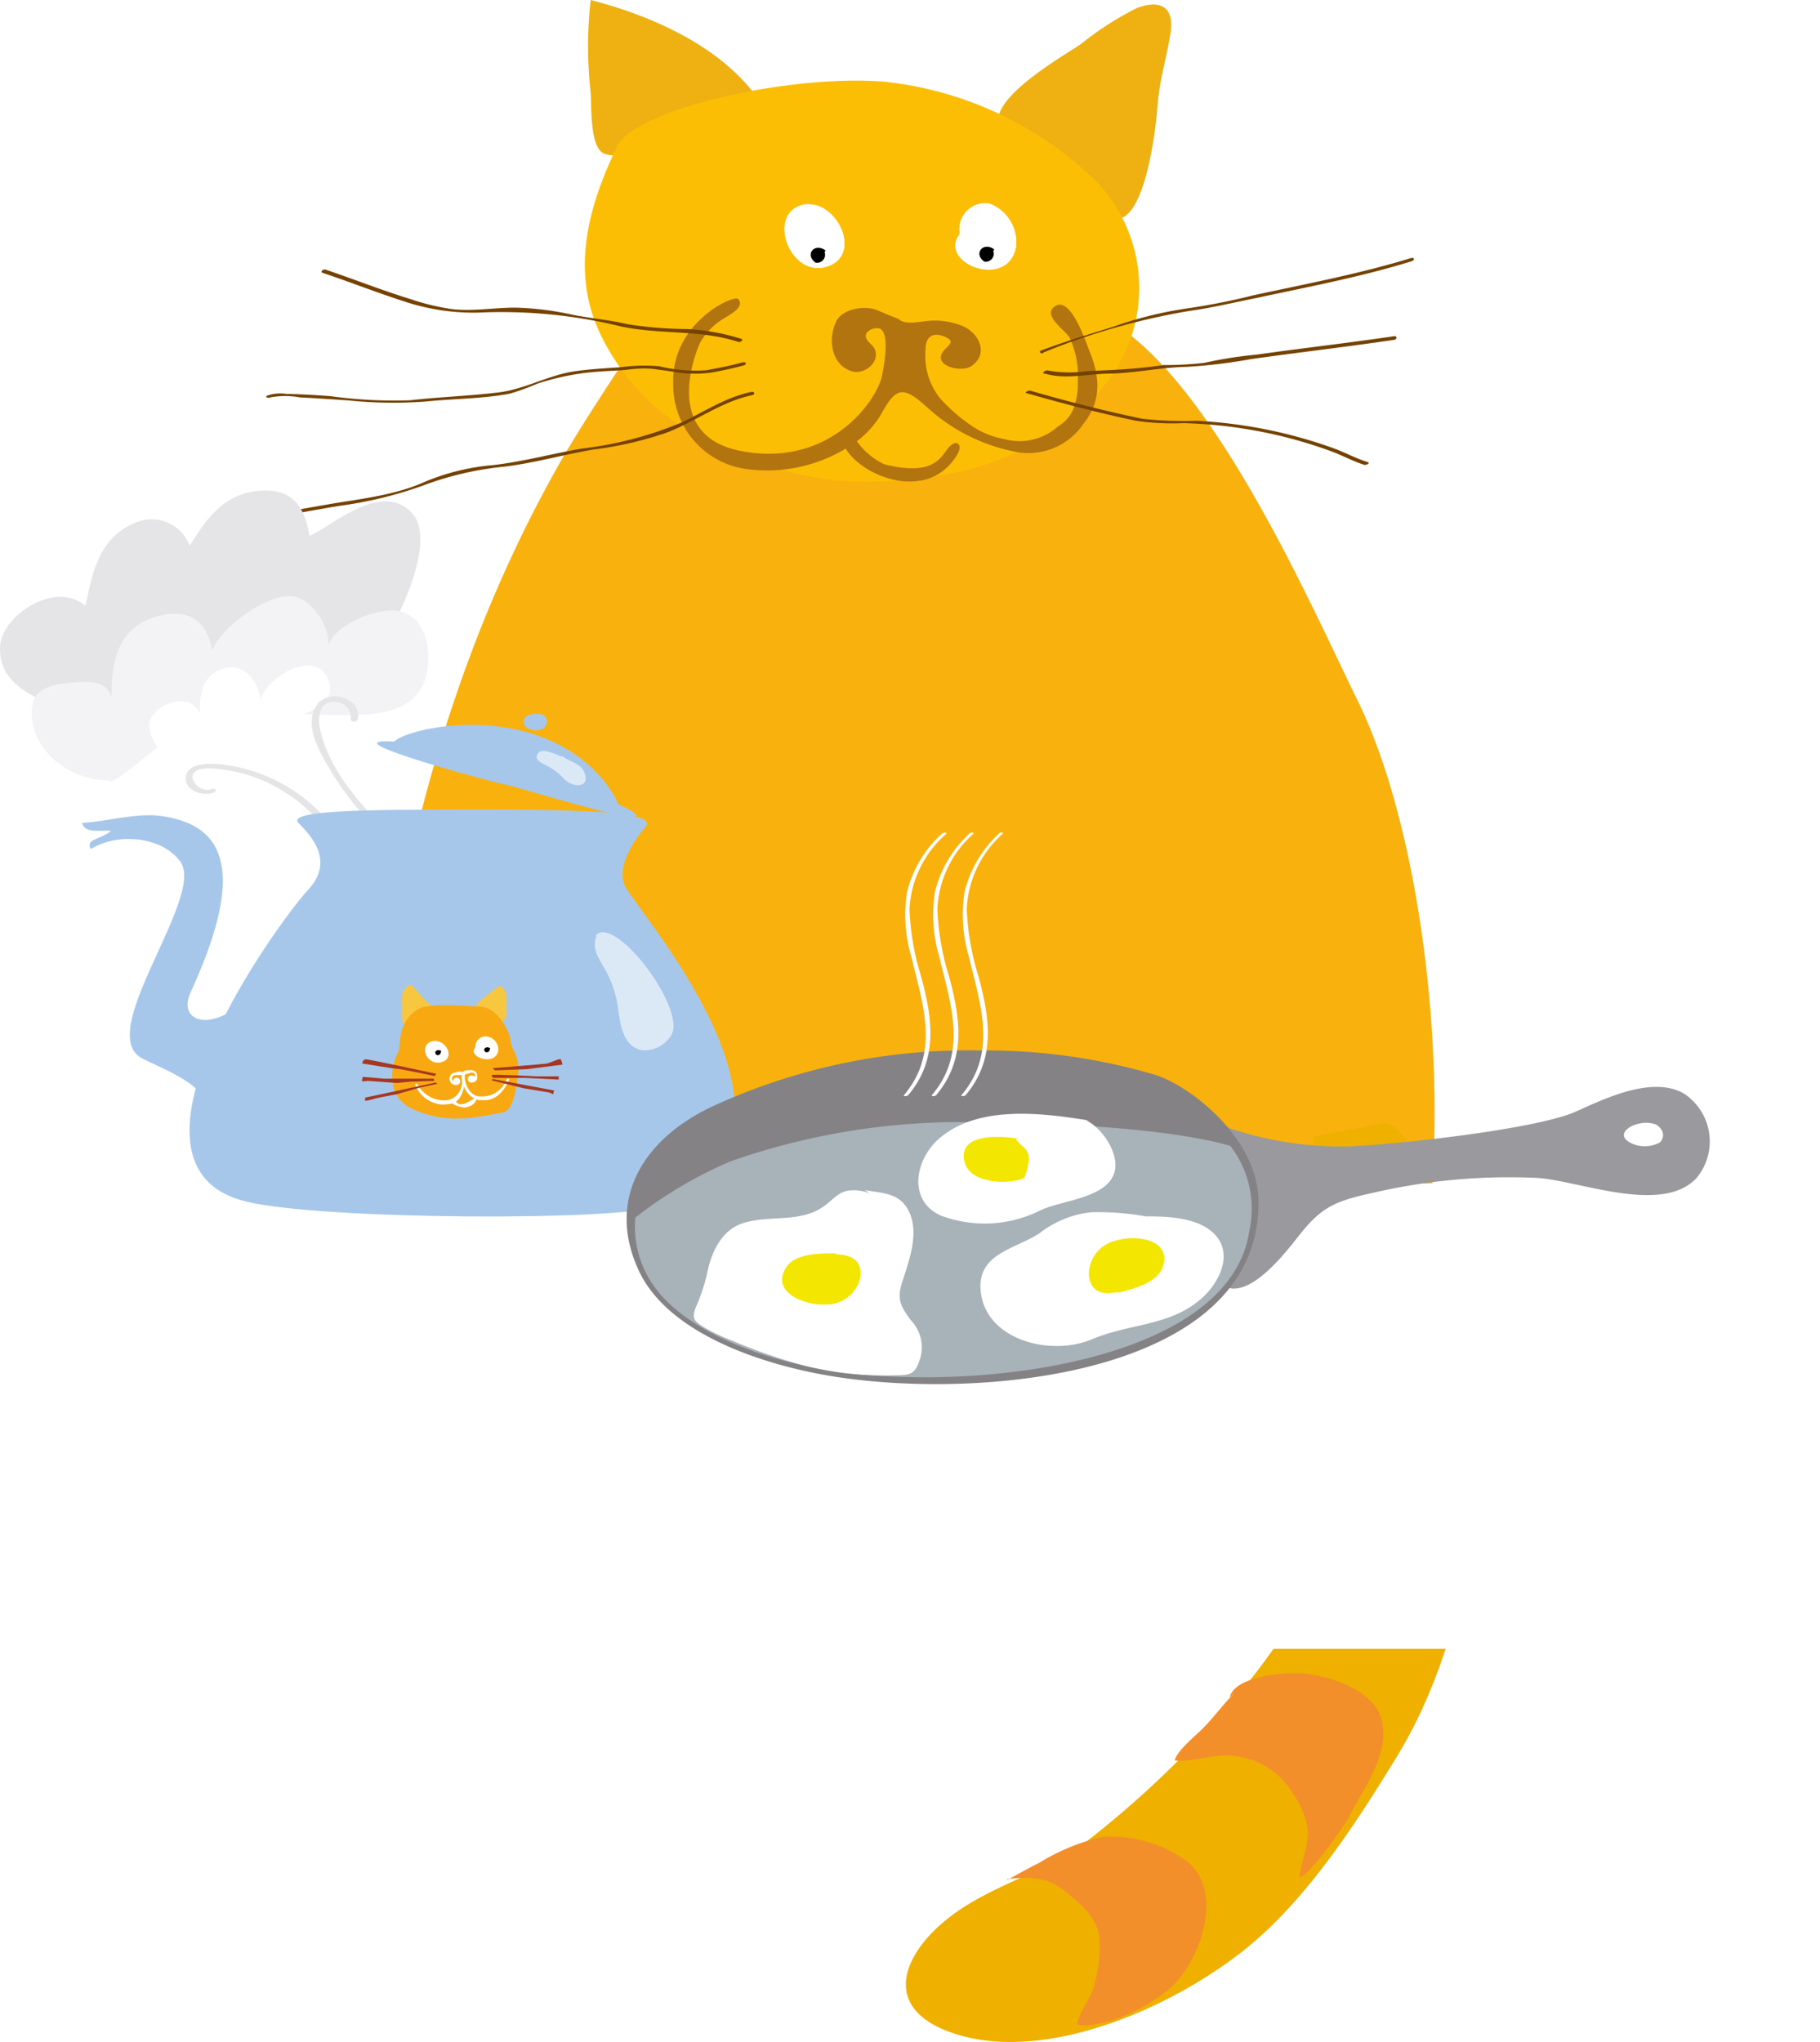 <svg xmlns="http://www.w3.org/2000/svg" xmlns:xlink="http://www.w3.org/1999/xlink" width="140.14" height="157.16" viewBox="0 0 140.14 157.16"><defs><style>.\39 7ca7948-75d6-44d9-82a0-c06079133a61{fill:none;}.\36 d7c38d0-d307-4492-8ef8-6011d206384a{clip-path:url(#89e53e6e-3915-42f8-8f12-6068adfc0d5d);}.\36 7d28709-f3b7-4a87-be69-9a7744b26ab1{fill:#f9b10d;}.\35 bea9357-545b-4efb-8bff-de0fefd7e609{fill:#a6c7ea;}.\35 2ee42e8-2f3a-43cf-bdc1-4d75a4b13f5e{font-size:17.19px;fill:#514f51;font-family:Elementarz, Elementarz;}.\35 f41c2c6-152b-4074-a331-bf73359627b8{fill:#efb000;}.\33 6c69a7a-3285-434c-a5ca-69f5f25c098f{fill:#f28f2b;}.a2173b1c-d9f2-4848-b6f0-5e19265c9858{fill:#f78e1e;}.ebb80a85-de80-429e-8b8d-39cd1f4bca9a{fill:#eeb111;}.\30 16acdd6-a75b-43c8-a5fd-184700b4da2b{fill:#fcbe04;}.c67ab168-e074-47c8-bc1f-be3c40d716e1{fill:#fff;}.f1100126-3783-47cc-824a-44a19143d517{fill:#010000;}.\34 a44d43c-3f37-4897-bfa6-cc2476325283{fill:#b2740e;}.d84797b2-b7ac-4df3-95fa-8ee1c101eb4f{fill:#754200;}.\31 eb9a750-f36e-4844-8eff-0f48887d001a{fill:#cacce8;}.\38 77fcd6d-3b7d-4189-8e60-98337a3d54cf{fill:#ffe363;}.\38 7aaabd7-5ce7-41b9-b1d0-68bf9e27fb54{fill:#ee7bad;}.bb64abdb-74ee-4379-9af4-e148a9e693b8{fill:#e5e5e7;}.\36 957f9f2-cf5f-469a-bb35-a7e7ad5f7c27{fill:#f3f2f4;}.d3e9ada4-e3ef-474e-933f-9f00190357cb{opacity:0.6;}.a1159cc2-9807-41ee-b001-288b44663e80{clip-path:url(#652f4dc3-582e-419a-b8c3-400cd411f570);}.e3779547-7ee4-4c74-a630-aeed12334156{clip-path:url(#f26ce092-4dbb-42e6-b691-de0946787ba9);}.e44ac4dd-1f31-4975-888c-7b109ac25555{clip-path:url(#8d13bd65-97cf-47f2-8897-e0426185d696);}.f224f050-b4b1-40b8-9c10-7195e3019253{clip-path:url(#1a1913e0-494f-45e9-a541-64e233aadeb7);}.ff940848-d50b-442f-8117-4de9c6496878{fill:#f7c73f;}.\33 ec06169-3981-4827-bd68-296923463e10{fill:#f8a911;}.bc55ec82-7ece-4bd1-b712-9262e00219f7{fill:#a63722;}.\34 031405d-a84f-4be2-817e-aa2c4843819b{fill:#9a999d;}.\35 a832a37-8ae5-40d4-a57a-fb82799ef14c{fill:#848285;}.\33 c4e445f-47db-47f0-ab75-a38290f079cf{fill:#a8b2b9;}.e15db40d-a617-4149-8e32-de06678ee274{fill:#f3e600;}</style><clipPath id="89e53e6e-3915-42f8-8f12-6068adfc0d5d" transform="translate(-9.16 -28.61)"><rect class="97ca7948-75d6-44d9-82a0-c06079133a61" width="146.16" height="206.71"/></clipPath><clipPath id="652f4dc3-582e-419a-b8c3-400cd411f570" transform="translate(-9.16 -28.61)"><rect class="97ca7948-75d6-44d9-82a0-c06079133a61" x="50.48" y="86.42" width="3.76" height="2.66"/></clipPath><clipPath id="f26ce092-4dbb-42e6-b691-de0946787ba9" transform="translate(-9.16 -28.61)"><rect class="97ca7948-75d6-44d9-82a0-c06079133a61" x="50.48" y="86.42" width="3.76" height="2.66"/></clipPath><clipPath id="8d13bd65-97cf-47f2-8897-e0426185d696" transform="translate(-9.16 -28.61)"><rect class="97ca7948-75d6-44d9-82a0-c06079133a61" x="54.95" y="100.38" width="6.08" height="9.09"/></clipPath><clipPath id="1a1913e0-494f-45e9-a541-64e233aadeb7" transform="translate(-9.16 -28.61)"><rect class="97ca7948-75d6-44d9-82a0-c06079133a61" x="54.95" y="100.38" width="6.08" height="9.09"/></clipPath></defs><g id="1b1fc449-2c4c-4aca-9ef6-06f74dc71627" data-name="Layer 2"><g id="a2cee2c5-6104-4afa-96d6-5035c4769248" data-name="Layer 1"><g class="6d7c38d0-d307-4492-8ef8-6011d206384a"><path class="67d28709-f3b7-4a87-be69-9a7744b26ab1" d="M69.08,54.2c-3.14,2.67-3.58-7.62-6.58-4.74-2.53,2.44-8.18,11.23-10,14.37C39.13,87.08,37.78,112.21,37.61,119.6c-.15,6.58,2.49,11.38,7.81,14.51,3.54,2.08,7.45,2.67,11.39,3.08,5.34.56,10.52,1.82,15.89,2.17a87.29,87.29,0,0,0,27.09-2.19c7.62-1.86,13.9,5,16.92-3.05,5.18-13.8,3-39.29-3-51.56-3.46-7-11.33-25.27-19.6-29.52-6.16-3.16-5.91.06-12.32-.1-3.16-.08-6.67-.68-9.8,0-1.18.24-1.6.85-2.57,1.46" transform="translate(-9.16 -28.61)"/></g><g class="6d7c38d0-d307-4492-8ef8-6011d206384a"><path class="5f41c2c6-152b-4074-a331-bf73359627b8" d="M115.79,115.07c2.89.26,6.48,13.19,7.25,16,1.25,4.59.65,9.59-.13,14.19-1.09,6.44-2.79,13-6.17,18.53-3.16,5.16-7,11.15-11.88,15-5.62,4.43-15.06,8.55-22,6.42-6.53-2-4-7,.7-9.92,2.9-1.82,6.51-2.85,9.27-4.94a75.54,75.54,0,0,0,9.21-8.47c6-6.44,13.29-17,11.2-26-1-4.48-2.64-5.12-1.62-9.36.51-2.14-4.59-3.6-2.21-4.26.12.17.94-6.37,1-6.19" transform="translate(-9.16 -28.61)"/><path class="36c69a7a-3285-434c-a5ca-69f5f25c098f" d="M86.77,173.23c1.79-.13,3-.19,4.46,1,1.23,1,2.38,2,2.59,3.49a11,11,0,0,1-.36,3.55c-.21,1.13-1.28,2.21-1.35,3.21,2.3.23,5.43-1.36,7.11-2.8,2.39-2.05,4.32-7.64,1.22-9.88A9.94,9.94,0,0,0,94.06,170,16,16,0,0,0,89.18,172c-.85.42-1.65.88-2.52,1.34" transform="translate(-9.16 -28.61)"/><path class="36c69a7a-3285-434c-a5ca-69f5f25c098f" d="M104.32,158.83c-.91.87-1.64,1.91-2.51,2.79-.56.57-2.06,1.77-2.19,2.5,1.72.15,3.27-.7,5.09-.26a5.8,5.8,0,0,1,3.87,2.6,6.68,6.68,0,0,1,1.28,3c.08,1.2-.49,2.42-.64,3.63.56.1,3.29-3.62,3.82-4.65,1.11-2.17,3.21-4.87,2.5-7.48-.62-2.26-3.78-3.25-5.84-3.52-1.3-.17-5.5.13-5.85,1.83" transform="translate(-9.16 -28.61)"/><path class="36c69a7a-3285-434c-a5ca-69f5f25c098f" d="M112.84,142.81c.15,1.84-.6,3.33-1.31,4.92a9.48,9.48,0,0,0-.81,1.94c-.08,1-.83,1.47-.08,1,1.81-1.24,4.79-3.07,7.07-1.81a4,4,0,0,1,2.4,4.4c1.15.2,1.76-4.36,1.91-5.22.3-1.71.74-3.75-.57-5.14-3.37-3.57-8.5-2.74-8.67.24" transform="translate(-9.16 -28.61)"/><path class="a2173b1c-d9f2-4848-b6f0-5e19265c9858" d="M113.35,136c1.15-1.66,2.53-3.44,4.54-4.22a4.89,4.89,0,0,1,4.18.07,3.86,3.86,0,0,1,1.26,1.4,5,5,0,0,0-.3-2.13c-.33-1-.67-2.11-.89-3.14a33.78,33.78,0,0,0-2.13-6.35c-.18-.37-.5-.09-1-.17-.66-.11-1.49,1-1.89,1.3-1.37,1.2-2.6,2.54-4,3.74-1.73,1.5-3.12,3-3.55,5.27-.16.86-.3,1.75.57,2.26s1.78.16,2.49.56c.39.22.46.54.53,1,0,.13.08.15,0,.33" transform="translate(-9.16 -28.61)"/><path class="ebb80a85-de80-429e-8b8d-39cd1f4bca9a" d="M67.64,36.37c-2.77-4.05-8.06-6.49-13-7.76a32.55,32.55,0,0,0,0,7.14c.08,1.07-.07,4.16,1,4.67.85.4,3-.13,3.94-.28a16.19,16.19,0,0,0,3.8-1.1c1.79-.76,2.87-2,4.54-2.84" transform="translate(-9.16 -28.61)"/><path class="ebb80a85-de80-429e-8b8d-39cd1f4bca9a" d="M86.1,38.33C85.27,36.2,90.91,33,92.39,32a24.09,24.09,0,0,1,4.33-2.78c1.88-.69,2.87,0,2.57,1.93s-.85,3.59-1,5.59c-.11,1.6-.93,9-3.29,8.72-.91-.12-2.31-2.88-3.13-3.37-1.09-.65-2.07-1.55-3.06-2.18a9.68,9.68,0,0,1-2.57-2.33" transform="translate(-9.16 -28.61)"/><path class="016acdd6-a75b-43c8-a5fd-184700b4da2b" d="M77.53,34.93a27.49,27.49,0,0,1,16,7.6,11.84,11.84,0,0,1,.53,15.92c-4.83,5.83-12.6,7.55-19.8,7.19-4.07-.2-8.17-1.88-11.81-3.7a17.44,17.44,0,0,1-7-7.49c-2.41-4.87-1-10,1.25-14.6,1.38-2.81,13.28-5.61,20.84-4.93" transform="translate(-9.16 -28.61)"/><path class="c67ab168-e074-47c8-bc1f-be3c40d716e1" d="M83.13,46.86a2,2,0,0,1,2.18-2.59,3.19,3.19,0,0,1,2.09,3.3c-.61,3.54-6.45,1.13-4.14-1.16" transform="translate(-9.16 -28.61)"/><path class="c67ab168-e074-47c8-bc1f-be3c40d716e1" d="M71,44.4c2.44-.6,4.61,3.66,2,4.67-3.13,1.22-5.09-4.59-1.52-4.76" transform="translate(-9.16 -28.61)"/><path class="f1100126-3783-47cc-824a-44a19143d517" d="M86.31,48a.62.62,0,0,1-.68.83c-.87-.58-.12-1.58.76-.94" transform="translate(-9.16 -28.61)"/><path class="f1100126-3783-47cc-824a-44a19143d517" d="M73.32,47.87a.62.62,0,0,1-.68.83c-.87-.58-.11-1.58.76-.94" transform="translate(-9.16 -28.61)"/><path class="4a44d43c-3f37-4897-bfa6-cc2476325283" d="M78.32,53.14c.48.5,1.54.25,2.12.19a5.59,5.59,0,0,1,2.55.27c1.45.42,2.41,2.16,1,3.17-.81.57-3,0-2.22-1.09.34-.47,1-.74.23-1.11-.95-.45-1.58-.08-1.57.91a5.25,5.25,0,0,0,1.1,3.77,13.17,13.17,0,0,0,2.73,2.32,6.65,6.65,0,0,0,2.24.84,4.44,4.44,0,0,0,4.15-1A2.72,2.72,0,0,0,91.84,60a5.34,5.34,0,0,0,.31-2,7,7,0,0,0-.61-3.36c-.35-.64-2.19-1.77-1.14-2.46,1.22-.8,2.36,2.75,2.67,3.51.83,2.05.89,3.81-.52,5.59a5.11,5.11,0,0,1-5.12,2.12,14,14,0,0,1-6.59-3.18c-.56-.46-1.65-1.65-2.45-1.38s-1.25,1.6-1.78,2.25a7.17,7.17,0,0,1-1.9,1.78,11.77,11.77,0,0,1-7.87,1.87A6.52,6.52,0,0,1,61,58.12c-.16-4.68,4.7-6.87,5-6.49.55.64-.71,1.23-1.13,1.51A5.09,5.09,0,0,0,63.06,55c-.53,1.19-2.75,7.21,3.18,8.33,6.91,1.31,10.51-4,10.85-5.86.11-.62.62-3.12-.16-3.56a1,1,0,0,0-1.06.35c-.23.53.47.81.64,1.22.45,1.05-.85,2-1.76,1.71-1.59-.49-1.87-2.49-1.19-3.86.47-.95,2.19-1.23,3.1-.86.67.27,1.28.57,2,.78" transform="translate(-9.16 -28.61)"/><path class="4a44d43c-3f37-4897-bfa6-cc2476325283" d="M74.66,61.75a5.39,5.39,0,0,0,2.6,2.6c3.78.94,4.32-.52,4.91-1.25s1.19-.33.7.5c-2.47,4.14-8.47,1.2-8.86-1.17" transform="translate(-9.16 -28.61)"/><path class="d84797b2-b7ac-4df3-95fa-8ee1c101eb4f" d="M66.23,54.69a16.86,16.86,0,0,0-4.11-.75,30.47,30.47,0,0,1-4.6-.37c-1.41-.33-2.84-.45-4.26-.73a22.85,22.85,0,0,0-4.44-.55c-1.59,0-3.21.29-4.8.12a17.8,17.8,0,0,1-3.32-.8c-2.19-.67-4.31-1.52-6.48-2.25-.16-.05-.45.17-.22.25,2.06.69,4.09,1.49,6.16,2.16a16.86,16.86,0,0,0,6.4.88A38.81,38.81,0,0,1,56.9,53.72c3,.67,6.12.23,9.11,1.21.16.05.45-.17.22-.25" transform="translate(-9.16 -28.61)"/><path class="d84797b2-b7ac-4df3-95fa-8ee1c101eb4f" d="M66.33,56.5c-.9.26-1.87.44-2.79.61a11.92,11.92,0,0,1-3.62-.31,13.73,13.73,0,0,0-3,.08c-1.17.08-2.34.14-3.51.31-2,.29-3.83,1.37-5.81,1.62-2.28.28-4.57.35-6.86.61a35.94,35.94,0,0,1-6.17-.32c-1.12-.08-2.25-.15-3.37-.17a3.05,3.05,0,0,0-1.46.13c-.22.13.1.22.24.14a6.29,6.29,0,0,1,2.28,0c1.24.06,2.47.15,3.71.23a33.44,33.44,0,0,0,5.93.09c2.15-.22,4.35-.21,6.48-.6a17.34,17.34,0,0,0,2.11-.76,19.62,19.62,0,0,1,3.75-.85c1-.12,2.05-.15,3.08-.22A9,9,0,0,1,59.4,57l1.52.21a9.28,9.28,0,0,0,3,.08c.84-.15,1.69-.33,2.52-.56.23-.06.17-.29-.06-.22" transform="translate(-9.16 -28.61)"/><path class="d84797b2-b7ac-4df3-95fa-8ee1c101eb4f" d="M89.49,55.75a52.45,52.45,0,0,1,11.28-3.21c1.74-.24,3.46-.66,5.17-1,4-.86,8.05-1.62,11.94-2.83.23-.07.17-.31-.06-.24-4,1.23-8.14,2-12.19,2.88a50.44,50.44,0,0,1-5.06,1,29.67,29.67,0,0,0-5.66,1.4c-1.87.59-3.75,1.14-5.58,1.84-.24.09,0,.28.16.2" transform="translate(-9.16 -28.61)"/><path class="d84797b2-b7ac-4df3-95fa-8ee1c101eb4f" d="M89.63,57.37c1.6.48,3.36,0,5,0,2-.05,3.9-.48,5.87-.52a40.91,40.91,0,0,0,5-.6c3.68-.52,7.37-.94,11-1.48.21,0,.29-.32,0-.28-3.52.52-7.07.92-10.6,1.42a31.4,31.4,0,0,0-4,.63,27.16,27.16,0,0,1-3.15.17c-.94.14-1.88.24-2.83.31s-2,.11-3,.15a9.37,9.37,0,0,1-3.12-.05c-.16,0-.45.19-.22.26" transform="translate(-9.16 -28.61)"/><path class="d84797b2-b7ac-4df3-95fa-8ee1c101eb4f" d="M88.23,58.88c2.75.79,5.61,1.53,8.4,2.12a19.54,19.54,0,0,0,3.66.18,36.31,36.31,0,0,1,4.73.44,35.32,35.32,0,0,1,6.4,1.64c1,.34,1.87.85,2.83,1.14.13,0,.45-.15.23-.22-.89-.27-1.74-.74-2.62-1.06A36.47,36.47,0,0,0,101.29,61a28.82,28.82,0,0,1-4.2-.16c-2.87-.6-5.81-1.35-8.64-2.17-.13,0-.45.16-.23.22" transform="translate(-9.16 -28.61)"/><path class="d84797b2-b7ac-4df3-95fa-8ee1c101eb4f" d="M67,58.78c-1.94.4-3.61,1.52-5.38,2.36a28.61,28.61,0,0,1-7.66,2c-2.28.39-4.51,1-6.81,1.27a17.31,17.31,0,0,0-5.26,1.28C39.61,66.72,37,67,34.56,67.41c-1.15.2-2.3.4-3.44.62a7.34,7.34,0,0,0-2,.48c-.27.14,0,.32.18.21a7.79,7.79,0,0,1,2.11-.48c1.28-.25,2.57-.47,3.86-.69A30.94,30.94,0,0,0,41.69,66,24.59,24.59,0,0,1,48,64.53c2.31-.28,4.57-.93,6.86-1.32a27.73,27.73,0,0,0,5.69-1.32c2.2-.86,4.19-2.38,6.52-2.86.27-.06.2-.3-.07-.25" transform="translate(-9.16 -28.61)"/><path class="c67ab168-e074-47c8-bc1f-be3c40d716e1" d="M83.13,46.86a2,2,0,0,1,2.18-2.59,3.19,3.19,0,0,1,2.09,3.3c-.61,3.54-6.45,1.13-4.14-1.16" transform="translate(-9.16 -28.61)"/><path class="c67ab168-e074-47c8-bc1f-be3c40d716e1" d="M71,44.4c2.44-.6,4.61,3.66,2,4.67-3.13,1.22-5.09-4.59-1.52-4.76" transform="translate(-9.16 -28.61)"/><path class="f1100126-3783-47cc-824a-44a19143d517" d="M85.64,47.92a.62.62,0,0,1-.68.83c-.87-.58-.12-1.58.76-.94" transform="translate(-9.16 -28.61)"/><path class="f1100126-3783-47cc-824a-44a19143d517" d="M72.65,48a.62.62,0,0,1-.68.83c-.87-.58-.12-1.58.76-.94" transform="translate(-9.16 -28.61)"/><path class="1eb9a750-f36e-4844-8eff-0f48887d001a" d="M35.84,120.5a10.51,10.51,0,0,1-2.58-2.07c-.33-.46-.72-1.28,0-1.53,1.17-.41,2.63.49,3.61,1,.07-.33-.16-.79,0-1.11.22-.49,1-.44,1.37-.43a1.8,1.8,0,0,1,1.66,1.29,2.91,2.91,0,0,1,2.37-1c.48,0,.85.26.57.82.55-.29,1.79-1.06,2.46-.77.48.21.14.54-.14.85.78-.18,3.73-.85,3.28.81-.12.45-.76.93-1.08,1.2a6.37,6.37,0,0,1-1.45,1,11.65,11.65,0,0,1-6,.81,20.63,20.63,0,0,1-3-.45c-.34-.08-1-.15-1.11-.47" transform="translate(-9.16 -28.61)"/><path class="877fcd6d-3b7d-4189-8e60-98337a3d54cf" d="M37,119.92c-.41,0-.72-.31-1.08-.48a6.53,6.53,0,0,1-1-.46,2.19,2.19,0,0,1-.95-1c1.11-.75,2.76,1.15,4,.68-.07-.45-.61-1.44.14-1.44,1.05,0,1.11,1.09,1.84,1.48.23-.58,1.11-1.41,1.79-1.25.43.1.37.73.28,1.15.73-.25,1.41-1,2.23-1,.13.49-.43.81-.68,1.13.57-.47,2.12-1,2.79-.52.93.73-.77,1.49-1.24,1.64a19,19,0,0,1-2.94.44,19.94,19.94,0,0,1-2.87.13c-.67,0-2.64.46-2.7-.62" transform="translate(-9.16 -28.61)"/><path class="87aaabd7-5ce7-41b9-b1d0-68bf9e27fb54" d="M38.54,120.4c-.76,0-1.55-.79-2.2-1.1-.31-.15-.88-.3-1-.72.41-.1,1,.54,1.32.71a1.48,1.48,0,0,0,1.63-.22c.2-.4-.5-.76,0-1s.68.61.83.81c.27.37.47.26.84.49,0-.17.39-.12.53-.25-.08-.18.14-.54.33-.62s.4,0,.63.2c0,.43.1.39.4.67.28,0,.78-.67,1.25-1a4.15,4.15,0,0,1-.11,1.09,4.94,4.94,0,0,0,.63-.28,8,8,0,0,1,1.51-.24c.43,1.19-1.43,1.23-2.08,1.28a36.78,36.78,0,0,1-5.07.44.39.39,0,0,1,0-.28" transform="translate(-9.16 -28.61)"/><rect class="c67ab168-e074-47c8-bc1f-be3c40d716e1" x="6.49" y="91.97" width="133.65" height="34.95"/><path class="c67ab168-e074-47c8-bc1f-be3c40d716e1" d="M20,119.46c.42-.34,43.39.64,44.8.64s36.66-.32,39.95-.32,19.9-.13,21.15-.13.78,1.78.47,2-62,.83-63.44.76-41.51-.64-42.77-.57-.63-2-.16-2.42" transform="translate(-9.16 -28.61)"/><path class="c67ab168-e074-47c8-bc1f-be3c40d716e1" d="M43.25,135.89c-1.67-3-4.85-8.58-9.09-7.79-1.65.3-3.22,1.77-2.88,3.56.23,1.21,2.72,2.73,3.41,1.15.1-.23-.36-.2-.43,0-.59,1.36-2.35-.75-2.52-1.24a2.47,2.47,0,0,1,.85-2.35c1.47-1.51,3.67-.71,5.13.31,2.26,1.59,3.81,4.21,5.12,6.59.09.16.53,0,.42-.19" transform="translate(-9.16 -28.61)"/><path class="bb64abdb-74ee-4379-9af4-e148a9e693b8" d="M16.83,84.63c-2.72-1.82-8-2.38-7.65-6.38.21-2.3,4.26-5,6.55-3,.54-2.36.93-5.13,3.72-6.34a3.12,3.12,0,0,1,4.31,1.7c1.29-2,2.63-4.13,5.65-4.24C32,66.28,32.65,68,33,69.86c1.82-.81,5.62-4.33,7.93-1.7,1.73,2-.77,7.44-1.82,9-2.28,3.42-7.64,5.56-11.67,6.66-2.79.76-8.22,1.66-11,.65" transform="translate(-9.16 -28.61)"/><path class="6957f9f2-cf5f-469a-bb35-a7e7ad5f7c27" d="M17.7,88.68c-3.21.06-5.91-2.28-6.08-4.85-.12-1.87.72-2.49,3.13-2.68,1.48-.12,2.66-.12,3,1.18,0-2.29.19-5.32,3.45-6.26,2.9-.83,4,.82,4.32,2.64.37-1.52,4.14-4.51,6.24-4.19,1.57.24,2.92,2.64,2.67,3.89.23-1.52,3.46-3,5.28-2.79,2.72.38,2.8,4.25,1.95,5.84-1.61,3-6.48,2-9.89,2.15a25.4,25.4,0,0,0-9.16,1.77c-2.06.9-3.19,2.66-5.08,3.47" transform="translate(-9.16 -28.61)"/><path class="c67ab168-e074-47c8-bc1f-be3c40d716e1" d="M22.9,87.27c-1.35-.19-2.64-2.33-2.13-3.35.67-1.35,3.18-2,3.77-.37,0-1.42.1-3.13,2.11-3.55,1.45-.3,2.61,1.39,2.54,2.6.38-1.94,4.68-4.4,5.37-1.27.38,1.71-2.38,2.35-3.74,2.86C28,85.24,25.3,86,22.66,87.27" transform="translate(-9.16 -28.61)"/><path class="c67ab168-e074-47c8-bc1f-be3c40d716e1" d="M35.28,91.84a15.15,15.15,0,0,0-6-5.22c-1.86-.86-4.63-.85-5.92,1-.76,1.1.77,1.9,1.64,2.09,1.21.26,1.49-.55.64-1.33-.19-.17-.64.1-.41.32,1.07,1-.51.53-1,.18-1.63-1.08,1.26-2.31,2.11-2.42,3.32-.44,6.77,3.14,8.45,5.61.15.22.65,0,.49-.24" transform="translate(-9.16 -28.61)"/><path class="c67ab168-e074-47c8-bc1f-be3c40d716e1" d="M36.08,91.84a16.59,16.59,0,0,0-5.85-4.78c-1.76-.79-4.33-1-6,.07S26,91,27,88.67c.12-.28-.42-.26-.51-.05-.4,1-1.48.5-2-.09-1.16-1.32,1.68-1.67,2.38-1.73,3.55-.26,6.66,2.76,8.74,5.27.15.18.66,0,.49-.23" transform="translate(-9.16 -28.61)"/><path class="bb64abdb-74ee-4379-9af4-e148a9e693b8" d="M35.74,93.66a12.7,12.7,0,0,0-9.44-6.2c-.72-.08-2.44-.2-2.78.72-.42,1.18,1.21,1.81,2.11,1.42.34-.15,0-.35-.22-.25-.88.38-2.21-1.13-.84-1.53a4.27,4.27,0,0,1,1.52,0,11.66,11.66,0,0,1,3.8,1.09,12.63,12.63,0,0,1,5.35,5c.1.17.62,0,.49-.22" transform="translate(-9.16 -28.61)"/><path class="bb64abdb-74ee-4379-9af4-e148a9e693b8" d="M39.65,93.22c-2.43-2.31-5.17-5.17-5.86-8.59-.18-.87,0-2.07,1.15-2A1.26,1.26,0,0,1,36.18,84c0,.25.5.17.54-.05.28-1.7-2.38-2.37-3.21-1s0,3,.65,4.19a24.52,24.52,0,0,0,5,6.28c.16.15.66-.06.49-.22" transform="translate(-9.16 -28.61)"/><path class="5bea9357-545b-4efb-8bff-de0fefd7e609" d="M28.17,121.11c5.77,1.41,28.94,1.51,32,.3,13.24-5.18-1-21.51-2.81-24.46-1-1.67,1.12-4.27,1.5-4.68,1.18-1.31-6.33-1.35-13.68-1.34-7,0-13.9,0-13.06,1,.49.57,3.06,2.71.77,5.17s-16,21.28-4.77,24" transform="translate(-9.16 -28.61)"/><path class="5bea9357-545b-4efb-8bff-de0fefd7e609" d="M39.47,85.88c.05.2,5.43,1.61,7.43,2.14s10,3.08,9.91,2.63S55,86.49,49.85,85s-10.54.21-10.38.86" transform="translate(-9.16 -28.61)"/><path class="5bea9357-545b-4efb-8bff-de0fefd7e609" d="M40.8,85.8c-.14,0-2.51-.3-2.6,0-.19.56,8.8,3,9.87,3.2s9.83,3,10.07,2.4c.12-.29-2-1.21-2.78-1.41s-10.89-3.13-11.21-3.21l-3.35-1" transform="translate(-9.16 -28.61)"/><path class="5bea9357-545b-4efb-8bff-de0fefd7e609" d="M50.57,83.56c-1.47-.1-1.43,1.29-.07,1.26,1,0,1.06-1.34,0-1.26" transform="translate(-9.16 -28.61)"/></g><g class="6d7c38d0-d307-4492-8ef8-6011d206384a"><g class="d3e9ada4-e3ef-474e-933f-9f00190357cb"><g class="a1159cc2-9807-41ee-b001-288b44663e80"><g class="e3779547-7ee4-4c74-a630-aeed12334156"><path class="c67ab168-e074-47c8-bc1f-be3c40d716e1" d="M52.53,86.87c-.48-.11-1.69-.83-2-.19-.21.42.36.67.68.84a4.56,4.56,0,0,1,1.34,1c.75.8,2.09.74,1.6-.46-.3-.74-1.22-.83-1.76-1.31" transform="translate(-9.16 -28.61)"/></g></g></g><g class="d3e9ada4-e3ef-474e-933f-9f00190357cb"><g class="e44ac4dd-1f31-4975-888c-7b109ac25555"><g class="f224f050-b4b1-40b8-9c10-7195e3019253"><path class="c67ab168-e074-47c8-bc1f-be3c40d716e1" d="M55.1,100.58c-.35,1,0,1.5.5,2.39a8.44,8.44,0,0,1,1.18,3.48c.15,1,.37,2.79,1.86,3a2.42,2.42,0,0,0,2.26-1.25c1-2.12-4.5-9.37-5.93-7.53" transform="translate(-9.16 -28.61)"/></g></g></g><path class="5bea9357-545b-4efb-8bff-de0fefd7e609" d="M26.41,116.61c-2.84-1.25-1.6-2.07-1.69-3.37s-3.64-2.62-4.66-3.19c-3.61-2,4.9-12.37,3-15.09-1.34-1.91-4.73-2.32-6.9-1-.47-.79.81-.73,1.55-1.4-1.11-.05-2,.2-2.23-.61,1.63-.06,4.16-.78,6-.54,4.49.6,7,3.5,2.35,13.6-1.21,2.65,2.67,3.5,6.14-1.64,1.42-2.12,6.17,2.12,7,3.08,1.23,1.5-2.8-2.28-4-1.15A48.21,48.21,0,0,1,28,110c-.73.53,2.35,4.78,1.88,5.48" transform="translate(-9.16 -28.61)"/><path class="ff940848-d50b-442f-8117-4de9c6496878" d="M41,107.42a.53.53,0,0,1-.88-.37l0-1.5c-.09-.46.41-1.33.79-1.06l1.14,1.27a.54.54,0,0,1,0,1Z" transform="translate(-9.16 -28.61)"/><path class="ff940848-d50b-442f-8117-4de9c6496878" d="M46.23,106.56a.5.5,0,0,1-.11-.9l1.32-1.06c.36-.29.73.34.73.81v1.36c-.21.56-.39.56-.81.36Z" transform="translate(-9.16 -28.61)"/><path class="3ec06169-3981-4827-bd68-296923463e10" d="M41.41,106.25c-1.82,1.08-1.34,3.07-1.58,3.35s-1.44,3.33,1.26,4.45c2.55,1.06,4.49.62,6.79.19.68-.13,1-1.34,1.18-3,.16-1.35-.59-1.92-.58-2.49s-.93-2.57-2.3-2.65-4-.29-4.76.16" transform="translate(-9.16 -28.61)"/><path class="c67ab168-e074-47c8-bc1f-be3c40d716e1" d="M48.29,111.66a.1.1,0,0,0-.13.05A2,2,0,0,1,46.09,113c-.52,0-1-.53-1.14-1.33,0-.11,0-.22,0-.34a4.19,4.19,0,0,1,.54-.16.25.25,0,0,1,.27.23.33.33,0,0,1,0,.12.27.27,0,0,0-.26-.12.27.27,0,1,0,0,.53c.05,0,.47,0,.4-.55a.44.44,0,0,0-.49-.39s-.52-.05-.61.15c-.23-.13-.67.05-.67.05a.45.45,0,0,0-.35.53.45.45,0,0,0,.4.4l.16,0a.27.27,0,0,0,.25-.29.27.27,0,0,0-.54,0,.3.3,0,0,1-.08-.16.26.26,0,0,1,.19-.3,4.86,4.86,0,0,1,.55,0,2.56,2.56,0,0,0,0,.32,1.4,1.4,0,0,1-1.05,1.6,2.34,2.34,0,0,1-2.34-1.19.09.09,0,0,0-.11-.07.1.1,0,0,0-.07.12,2.46,2.46,0,0,0,2,1.48,4,4,0,0,0,.79-.07c.38-.08.8-.45.95-1.31A1.7,1.7,0,0,0,46,113.29c.07,0,.33,0,.4,0,.72.06,1.48-.46,1.94-1.53a.1.1,0,0,0,0-.13" transform="translate(-9.16 -28.61)"/><path class="bc55ec82-7ece-4bd1-b712-9262e00219f7" d="M42.75,111.25l-.07,0c-.62-.13-5.15-1.12-5.37-1.1s-.24.3-.28.31,2.64.44,2.79.43,2.82.55,2.82.55" transform="translate(-9.16 -28.61)"/><path class="bc55ec82-7ece-4bd1-b712-9262e00219f7" d="M42.57,111.64l-3.82,0-1.66-.14s-.06.24-.07.31.46,0,.46,0l2.21.16,1.07-.1,1.83-.06Z" transform="translate(-9.16 -28.61)"/><path class="bc55ec82-7ece-4bd1-b712-9262e00219f7" d="M42.74,111.93l-3.64.78-1.83.39v.25a4.8,4.8,0,0,0,.68-.15c.1-.06,1.72-.35,1.72-.35l1.77-.51,1.42-.31-.26-.12" transform="translate(-9.16 -28.61)"/><path class="bc55ec82-7ece-4bd1-b712-9262e00219f7" d="M47.09,110.83c.08,0,3.87-.31,4.14-.35s1-.41,1.09-.34.15.42.15.42l-2.75.35-2.45.09Z" transform="translate(-9.16 -28.61)"/><path class="bc55ec82-7ece-4bd1-b712-9262e00219f7" d="M47,111.36c.25-.08,3.43.1,3.43.1l1.75,0v.25l-2.61-.13-2,0-.45,0Z" transform="translate(-9.16 -28.61)"/><polygon class="bc55ec82-7ece-4bd1-b712-9262e00219f7" points="37.9 83.05 42.67 83.94 42.59 84.23 42.32 84.1 40.32 83.77 37.87 83.16 37.9 83.05"/><path class="c67ab168-e074-47c8-bc1f-be3c40d716e1" d="M44.22,113.33c.4.72,1.23-.16,1.63-.21,0,.43-.46.67-.83.73s-1.41-.32-.91-.49" transform="translate(-9.16 -28.61)"/><path class="c67ab168-e074-47c8-bc1f-be3c40d716e1" d="M45.77,109.27a.78.78,0,0,1,1-.85,1,1,0,0,1,.74,1.15c-.35,1.19-2.62.29-1.62-.45" transform="translate(-9.16 -28.61)"/><path class="c67ab168-e074-47c8-bc1f-be3c40d716e1" d="M42.51,108.75c1-.17,1.73,1.3.67,1.61-1.29.37-1.9-1.62-.46-1.63" transform="translate(-9.16 -28.61)"/><path class="f1100126-3783-47cc-824a-44a19143d517" d="M46.88,109.34c0,.17-.1.28-.3.27-.33-.21,0-.53.33-.31" transform="translate(-9.16 -28.61)"/><path class="f1100126-3783-47cc-824a-44a19143d517" d="M43.11,109.56c0,.17-.1.28-.3.27-.33-.21,0-.54.34-.31" transform="translate(-9.16 -28.61)"/><path class="4031405d-a84f-4be2-817e-aa2c4843819b" d="M101.53,114.56a27.23,27.23,0,0,0,11.55,2.3c5.19-.29,14.63-1.45,17.38-2.67,2.13-.94,5.84-2.81,8.34-1.42a4.41,4.41,0,0,1,1,6.51c-2.64,2.86-9,.22-12.26,0a46.62,46.62,0,0,0-12.81,1.18c-3,.65-3.95,1.21-5.67,3.41-1.42,1.81-4.8,6-6.65,2.7-1.64-3-3.87-7.28-.73-8.25" transform="translate(-9.16 -28.61)"/><path class="5a832a37-8ae5-40d4-a57a-fb82799ef14c" d="M84.6,109.47a47.07,47.07,0,0,0-20.2,4.13c-5.75,2.54-8.6,7.35-6.05,12.82,2.26,4.85,9.53,7.29,15.17,8.17,11.91,1.85,33-.41,32.53-13.77-.17-4.56-5-8.45-7.79-9.43a46,46,0,0,0-13.67-1.92" transform="translate(-9.16 -28.61)"/><path class="3c4e445f-47db-47f0-ab75-a38290f079cf" d="M84.52,115a53.54,53.54,0,0,0-19.1,3,32.79,32.79,0,0,0-7.34,4.33,7.88,7.88,0,0,0,1.59,5.49c2.77,3.64,9.14,5.77,14.5,6.44,11.31,1.42,29.72-1.12,31.18-10.86a7.9,7.9,0,0,0-1.46-6.59c-4.77-1.38-14-1.81-19.36-1.8" transform="translate(-9.16 -28.61)"/><path class="c67ab168-e074-47c8-bc1f-be3c40d716e1" d="M76.14,120.46a3.63,3.63,0,0,0-1.31-.23c-1,0-1.39.6-2.16,1.18-1.84,1.38-4.22.69-6.29,1.35-1.71.54-2.49,2.33-2.8,4a14.54,14.54,0,0,1-.85,2.49c-.33.91-.09,1.06.66,1.54a14.41,14.41,0,0,0,2.11,1,41.37,41.37,0,0,0,5.57,1.93,25.23,25.23,0,0,0,7.09.75c1,0,1.43-.08,1.75-1a3,3,0,0,0-.61-3.23c-.73-1-1.09-1.56-.72-2.78.5-1.61,1.34-3.69.66-5.39s-2.14-1.59-3.5-1.86" transform="translate(-9.16 -28.61)"/><path class="e15db40d-a617-4149-8e32-de06678ee274" d="M73.6,125.09c-1.18,0-3.35-.07-4,1.23-1,1.91,1.74,2.78,3.08,2.7a2.68,2.68,0,0,0,2.69-1.93c.3-1.45-.67-1.93-1.91-1.93" transform="translate(-9.16 -28.61)"/><path class="c67ab168-e074-47c8-bc1f-be3c40d716e1" d="M97.75,122.31a20.65,20.65,0,0,0-4.55-.39,7.8,7.8,0,0,0-4,1.62c-1.83,1.21-4.79,1.54-4.53,4.41.33,3.8,5.37,5.1,8.57,3.75,2.9-1.23,6-1,8.41-3.12,1.17-1,2.4-3.05,1.31-4.63s-3.68-1.71-5.33-1.71h-.23" transform="translate(-9.16 -28.61)"/><path class="e15db40d-a617-4149-8e32-de06678ee274" d="M95.17,128.14c1.14-.29,3.26-.77,3.58-2.19.48-2.1-2.38-2.26-3.65-1.85A2.68,2.68,0,0,0,93,126.64c.07,1.48,1.13,1.7,2.33,1.39" transform="translate(-9.16 -28.61)"/><path class="c67ab168-e074-47c8-bc1f-be3c40d716e1" d="M93.08,114.87c-3.78-.62-8.67-1.2-11.64,1.41-1.82,1.6-2.41,4.75.17,5.9a9.57,9.57,0,0,0,7.65-.4c1.67-.8,5.21-.93,5.73-3,.36-1.41-1-3.38-2.21-3.94" transform="translate(-9.16 -28.61)"/><path class="e15db40d-a617-4149-8e32-de06678ee274" d="M87.66,116.28c-1.15-.22-4.85-.58-4.22,1.81.44,1.65,3.46,1.73,4.58,1.19a3.66,3.66,0,0,0,.35-1.69c-.14-.66-.64-.79-1-1.3" transform="translate(-9.16 -28.61)"/><path class="c67ab168-e074-47c8-bc1f-be3c40d716e1" d="M81.71,92.76A8.94,8.94,0,0,0,79,97.28a11.4,11.4,0,0,0,.34,5c.89,3.72,2.2,7.34-.57,10.62-.1.12.25.1.33,0,2.31-2.74,1.87-5.84,1-9.08a20.13,20.13,0,0,1-.91-5.21A8.19,8.19,0,0,1,82,92.82c.15-.14-.2-.14-.28-.06" transform="translate(-9.16 -28.61)"/><path class="c67ab168-e074-47c8-bc1f-be3c40d716e1" d="M83.82,92.76a8.94,8.94,0,0,0-2.67,4.52,11.39,11.39,0,0,0,.34,5c.89,3.72,2.2,7.34-.57,10.62-.1.12.25.1.33,0,2.31-2.74,1.87-5.84,1-9.08a20.15,20.15,0,0,1-.91-5.21,8.19,8.19,0,0,1,2.75-5.8c.15-.14-.2-.14-.28-.06" transform="translate(-9.16 -28.61)"/><path class="c67ab168-e074-47c8-bc1f-be3c40d716e1" d="M86.1,92.76a8.94,8.94,0,0,0-2.67,4.52,11.39,11.39,0,0,0,.34,5c.89,3.72,2.2,7.34-.57,10.62-.1.12.25.1.32,0,2.31-2.74,1.87-5.84,1-9.08a20.13,20.13,0,0,1-.92-5.21,8.19,8.19,0,0,1,2.75-5.8c.15-.14-.2-.14-.28-.06" transform="translate(-9.16 -28.61)"/><path class="c67ab168-e074-47c8-bc1f-be3c40d716e1" d="M136.68,115.18c-1.33-.58-3.72.73-1.7,1.52a2.44,2.44,0,0,0,2-.16c.53-.58.08-1.2-.42-1.43" transform="translate(-9.16 -28.61)"/></g></g></g></svg>